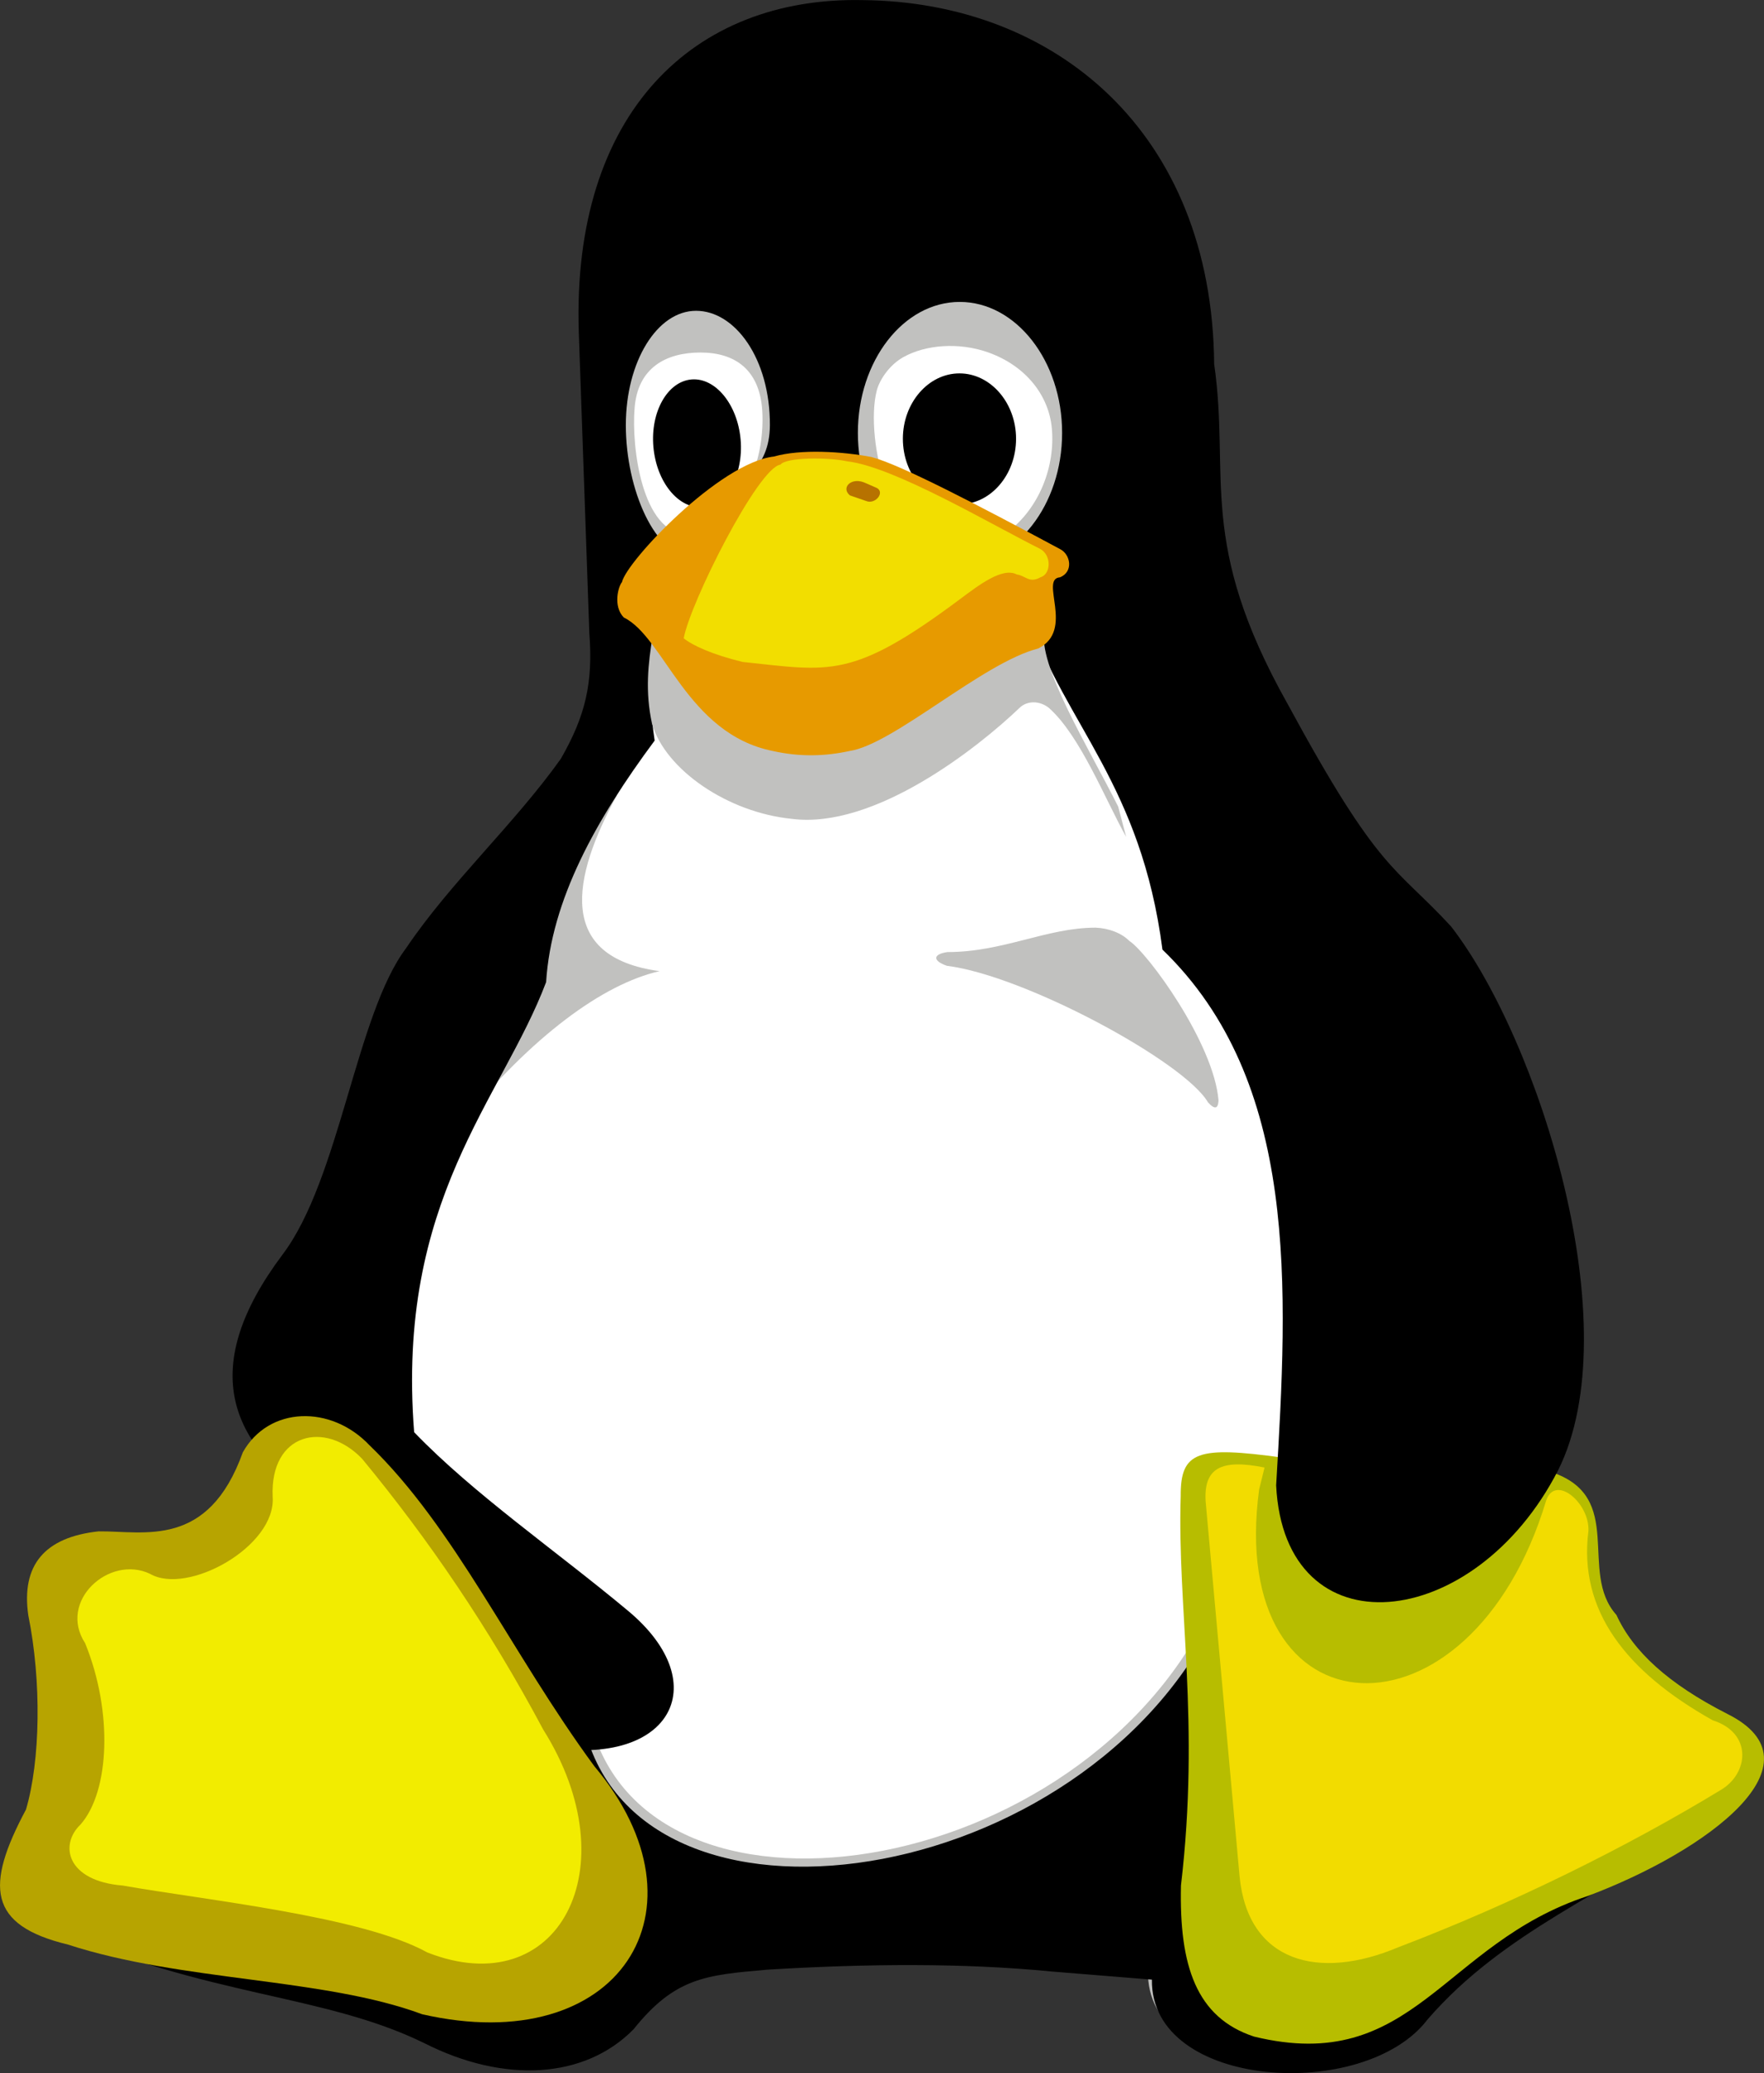 <?xml version="1.0" encoding="UTF-8"?>
<svg version="1.1" viewBox="0 0 264.6 310.97" xmlns="http://www.w3.org/2000/svg">
 <rect x="0" y="0" width="264.6" height="310.97" fill="#333333" stroke="none"/>
 <g transform="translate(-161.28 -120.51)">
  <g fill="#c1c1bf">
   <g transform="matrix(.536 0 0 .53 188.98 -25.291)">
    <path d="m329.34 727.55c-14.112-1.224-25.2-11.736-26.208-32.616 3.24-55.44 6.48-112.82-31.896-149.83-5.976-46.08-27.216-63-37.224-92.592l-15.768-11.304 18.864-29.52 8.064 0.216 78.768 159.26 16.488 80.28-11.088 76.104z"/>
   </g>
   <g transform="matrix(.536 0 0 .53 188.98 -25.291)">
    <path d="m136.23 439.7c-2.376 15.552-3.672 30.816-1.44 45.576-16.416 22.32-28.872 44.856-30.312 68.04-12.456 33.192-42.048 61.272-36.936 126.79 16.632 17.352 39.888 33.48 59.832 50.256 25.056 20.952 10.152 48.6-25.128 42.048-7.848-8.64-25.632-62.784-59.328-96.12l6.624-43.704 31.824-85.176 39.6-63.36 4.392-27.36-5.544-69.912 4.608-25.56 11.808 78.48z"/>
   </g>
  </g>
  <path d="m257.32 207.42c-10.943 41.661-35.009 78.99-39.967 99.82-4.958 20.831 1.24 60.041 13.635 80.871 12.396 20.831 76.853 29.408 91.728 17.155s75.614-110.28 48.343-131.11c-27.27-20.83-19.833-85.773-43.385-84.547-23.552 1.225-69.115 21.487-70.354 17.811z" fill="#fff" fill-rule="evenodd"/>
  <g fill="#c1c1bf">
   <g transform="matrix(.536 0 0 .53 188.98 -25.291)">
    <path d="m115.64 341.42c0.936-5.04 2.16-9.792 3.672-14.256l2.376 15.624-6.048-1.368z"/>
   </g>
   <path d="m253.81 239.83c-6.752 12.358-9.106 24.258 6.405 26.356-8.527 1.945-19.139 9.764-29.865 22.924l0.232-26.738 12.772-21.055 10.457-1.488z"/>
   <g transform="matrix(.536 0 0 .53 188.98 -25.291)">
    <path d="m-33.256 818.49c43.776 19.656 74.664 18.576 102.53 32.472 22.032 11.592 44.28 10.224 57.672-3.816 11.376-14.688 19.8-15.408 36.576-16.92 27.432-1.656 54.216-1.944 78.408 0.576l27.648 2.232c-0.504 31.032 58.464 34.848 75.816 11.304 20.952-24.912 49.752-36.072 74.448-54.144l-130.54-64.656c-33.48 80.928-158.26 102.1-175.54 37.728l-147.02 55.224z"/>
   </g>
  </g>
  <path d="m168.96 409.76c23.846 10.413 40.708 9.803 55.911 17.202 12 6.103 24.116 5.416 31.447-2.06 6.212-7.743 10.804-8.124 19.949-8.925 14.933-0.915 29.557-1.03 42.753 0.267l15.048 1.221c-0.27 16.439 31.91 18.423 41.364 5.95 11.421-13.197 27.126-19.071 40.592-28.683l-71.191-34.214c-18.251 42.834-86.278 54.048-95.693 19.987l-80.181 29.255z"/>
  <path d="m393.87 341.29c11.421 3.7 4.051 14.99 9.878 21.474 2.508 5.492 7.794 10.337 16.63 14.837 14.778 7.361-2.971 20.559-20.913 27.31-21.878 7.171-26.123 26.929-50.084 21.093-8.682-2.861-11.228-10.642-10.958-22.656 2.894-24.564-0.579-41.69-0.038-58.434-0.039-6.713 2.546-7.514 15.241-5.76 1.505 20.33 24.193 20.864 40.245 2.136z" fill="#b7bd00"/>
  <path d="m370.99 412.62c17.132-6.522 34.418-15.104 48.348-23.572 4.283-2.479 4.862-8.582-1.158-10.489-13.042-7.323-20.142-16.478-18.637-28.378 0.232-4.157-4.939-8.582-6.328-4.615-11.383 37.837-48.116 35.816-43.062-1.64 0.27-1.106 0.54-2.212 0.81-3.28-6.598-1.335-9.145 0.114-8.836 5.111l5.093 56.26c1.273 12.816 11.807 15.638 23.769 10.604z" fill="#f2dc00"/>
  <path d="m378.94 259.48c13.235 17.088 26.778 60.151 16.052 81.587-12.579 24.487-41.055 27.386-42.29 2.251 1.775-29.751 3.473-60.532-17.055-80.366-3.203-24.754-14.624-33.832-19.987-49.7l-17.827-12.816-37.274 4.768c-1.505 9.04-2.392 17.851-1.08 26.395-8.836 11.9-15.512 23.915-16.283 36.235-6.675 17.66-22.534 32.65-19.794 67.512 8.913 9.269 21.376 17.851 32.065 26.776 13.428 11.176 6.135 23.839-12.772 20.33-11.46-12.511-23.306-24.792-34.804-37.265-12.27-8.62-16.823-19.682-4.245-36.464 8.605-11.366 11.036-36.045 18.56-46 6.598-9.803 16.206-18.575 23.19-28.378 3.704-6.446 4.862-11.405 4.283-18.881l-1.582-45.199c-1.042-32.803 17.209-50.272 42.599-49.738 28.785 0.267 52.4 19.72 52.708 54.582 2.431 16.973-2.624 26.7 10.997 50.958 13.852 25.555 16.013 24.182 24.54 33.413z"/>
  <g fill="#c1c1bf">
   <path d="m329.01 241.51 1.196 4.539c-3.126-5.569-6.868-15.142-11.576-19.338-1.428-1.144-3.28-1.106-4.399-0.038-6.251 5.988-21.762 18.27-34.187 16.668-9.569-0.954-18.907-7.323-20.952-14.227-1.08-4.958-0.579-9.04 0.077-13.197l58.805-0.954c-1.196 5.111 6.637 17.736 11.036 26.547z"/>
   <path d="m265.69 167.13c5.865 0 11.113 7.209 11.074 17.164-0.039 6.675-4.437 8.391-7.756 11.328-1.466 1.335-1.813 8.544-3.627 8.544-5.827 0-10.225-10.26-10.225-19.872 0-9.574 4.707-17.164 10.534-17.164z"/>
  </g>
  <path d="m266.35 173.39c5.209 0 8.836 2.594 9.261 8.62 0.309 4.157-0.81 10.832-3.743 12.244-1.351 0.648-6.019 6.484-7.64 6.408-6.598-0.305-8.257-12.93-7.756-18.957 0.463-6.027 4.707-8.315 9.878-8.315z" fill="#fff"/>
  <path d="m265 177.43c3.588-0.305 6.907 3.738 7.37 9.002 0.463 5.264-2.122 9.841-5.711 10.146-3.588 0.305-6.907-3.738-7.37-9.04-0.463-5.264 2.122-9.803 5.711-10.108z"/>
  <path d="m305.24 165.8c8.45 0 15.357 8.849 15.357 19.643 0 10.832-6.907 19.644-15.357 19.644-8.45 0-15.28-8.811-15.28-19.644 0-10.794 6.83-19.643 15.28-19.643z" fill="#c1c1bf"/>
  <path d="m309.45 173.35c5.827 2.06 9.183 6.599 9.608 11.443 0.502 5.569-1.775 11.862-6.675 15.562-1.389 1.03-17.441-5.225-18.367-7.59-1.389-3.395-2.238-9.917-1.196-13.77 0.424-1.526 1.852-3.738 3.974-4.92 3.357-1.869 8.296-2.25 12.656-0.725z" fill="#fff"/>
  <path d="m305.2 176.52c4.669 0 8.489 4.425 8.489 9.803 0 5.416-3.82 9.841-8.489 9.841-4.669 0-8.489-4.425-8.489-9.841 0-5.378 3.82-9.803 8.489-9.803z"/>
  <path d="m277.38 188.99c3.974-1.144 10.264-0.763 14.624 0.076 4.36 1.144 15.975 7.209 28.283 13.808 1.582 0.801 2.045 3.394 0 4.234-3.164 0.229 2.277 7.934-3.28 10.68-8.335 2.136-21.685 14.38-28.284 15.371-3.666 0.801-7.447 0.915-11.537 0-12.888-2.594-16.283-17.088-22.341-20.025-1.659-1.716-0.81-4.692-0.27-5.302 0.656-3.089 14.624-17.927 22.804-18.842z" fill="#e79a00"/>
  <path d="m288.34 189.71c6.984 0.763 21.801 9.574 28.94 13.121 1.775 0.954 1.659 3.814 0.077 4.272-1.698 0.954-2.199-0.229-3.55-0.419-2.161-1.144-5.711 1.602-8.527 3.7-16.244 12.129-19.486 10.794-32.605 9.421-4.553-1.106-7.524-2.479-8.836-3.547 0.965-5.34 11.151-25.594 14.508-26.051 0.849-1.106 7.061-1.144 9.994-0.496z" fill="#f2de00"/>
  <path d="m291.16 192.99 1.659 0.725c1.235 0.686-0.27 2.517-1.621 1.945l-2.431-0.839c-1.428-1.182 0.27-2.861 2.392-1.831z" fill="#b77200"/>
  <path d="m344.06 285.6c-0.077 1.221-0.54 1.411-1.582 0.267-3.55-6.103-27.512-19.033-39.164-20.482-2.199-0.763-2.084-1.755 0.077-2.06 8.412 0 14.894-3.662 22.225-3.662 2.007 0.076 3.936 0.839 5.055 1.983 2.74 1.755 12.695 15.333 13.389 23.954z" fill="#c1c1bf"/>
  <path d="m216.69 337.29c12.849 12.396 21.261 31.162 33.724 48.136 18.135 21.589 3.666 43.978-25.814 37.227-14.778-5.493-36.039-4.882-53.133-10.451-12-2.899-12.425-8.773-6.29-20.254 2.161-7.323 2.354-19.224 0.347-29.141-1.08-7.514 2.431-11.71 10.534-12.587 6.868-0.077 16.438 2.67 21.647-11.862 3.897-6.942 13.235-7.133 18.984-1.068z" fill="#b7a400"/>
  <path d="m202.18 345.03c-0.424-9.574 7.872-11.519 13.428-5.683 9.917 12.015 18.984 25.288 27.164 40.622 13.042 20.75 2.277 41.156-17.402 33.413-9.762-5.416-33.107-7.819-45.686-10.032-8.412-0.687-9.531-6.103-6.328-9.154 4.399-4.997 4.862-16.974 0.695-27.196-4.129-6.332 3.627-13.312 9.724-10.413 5.633 3.28 18.946-4.12 18.405-11.557z" fill="#f2ec00"/>
 </g>
</svg>
